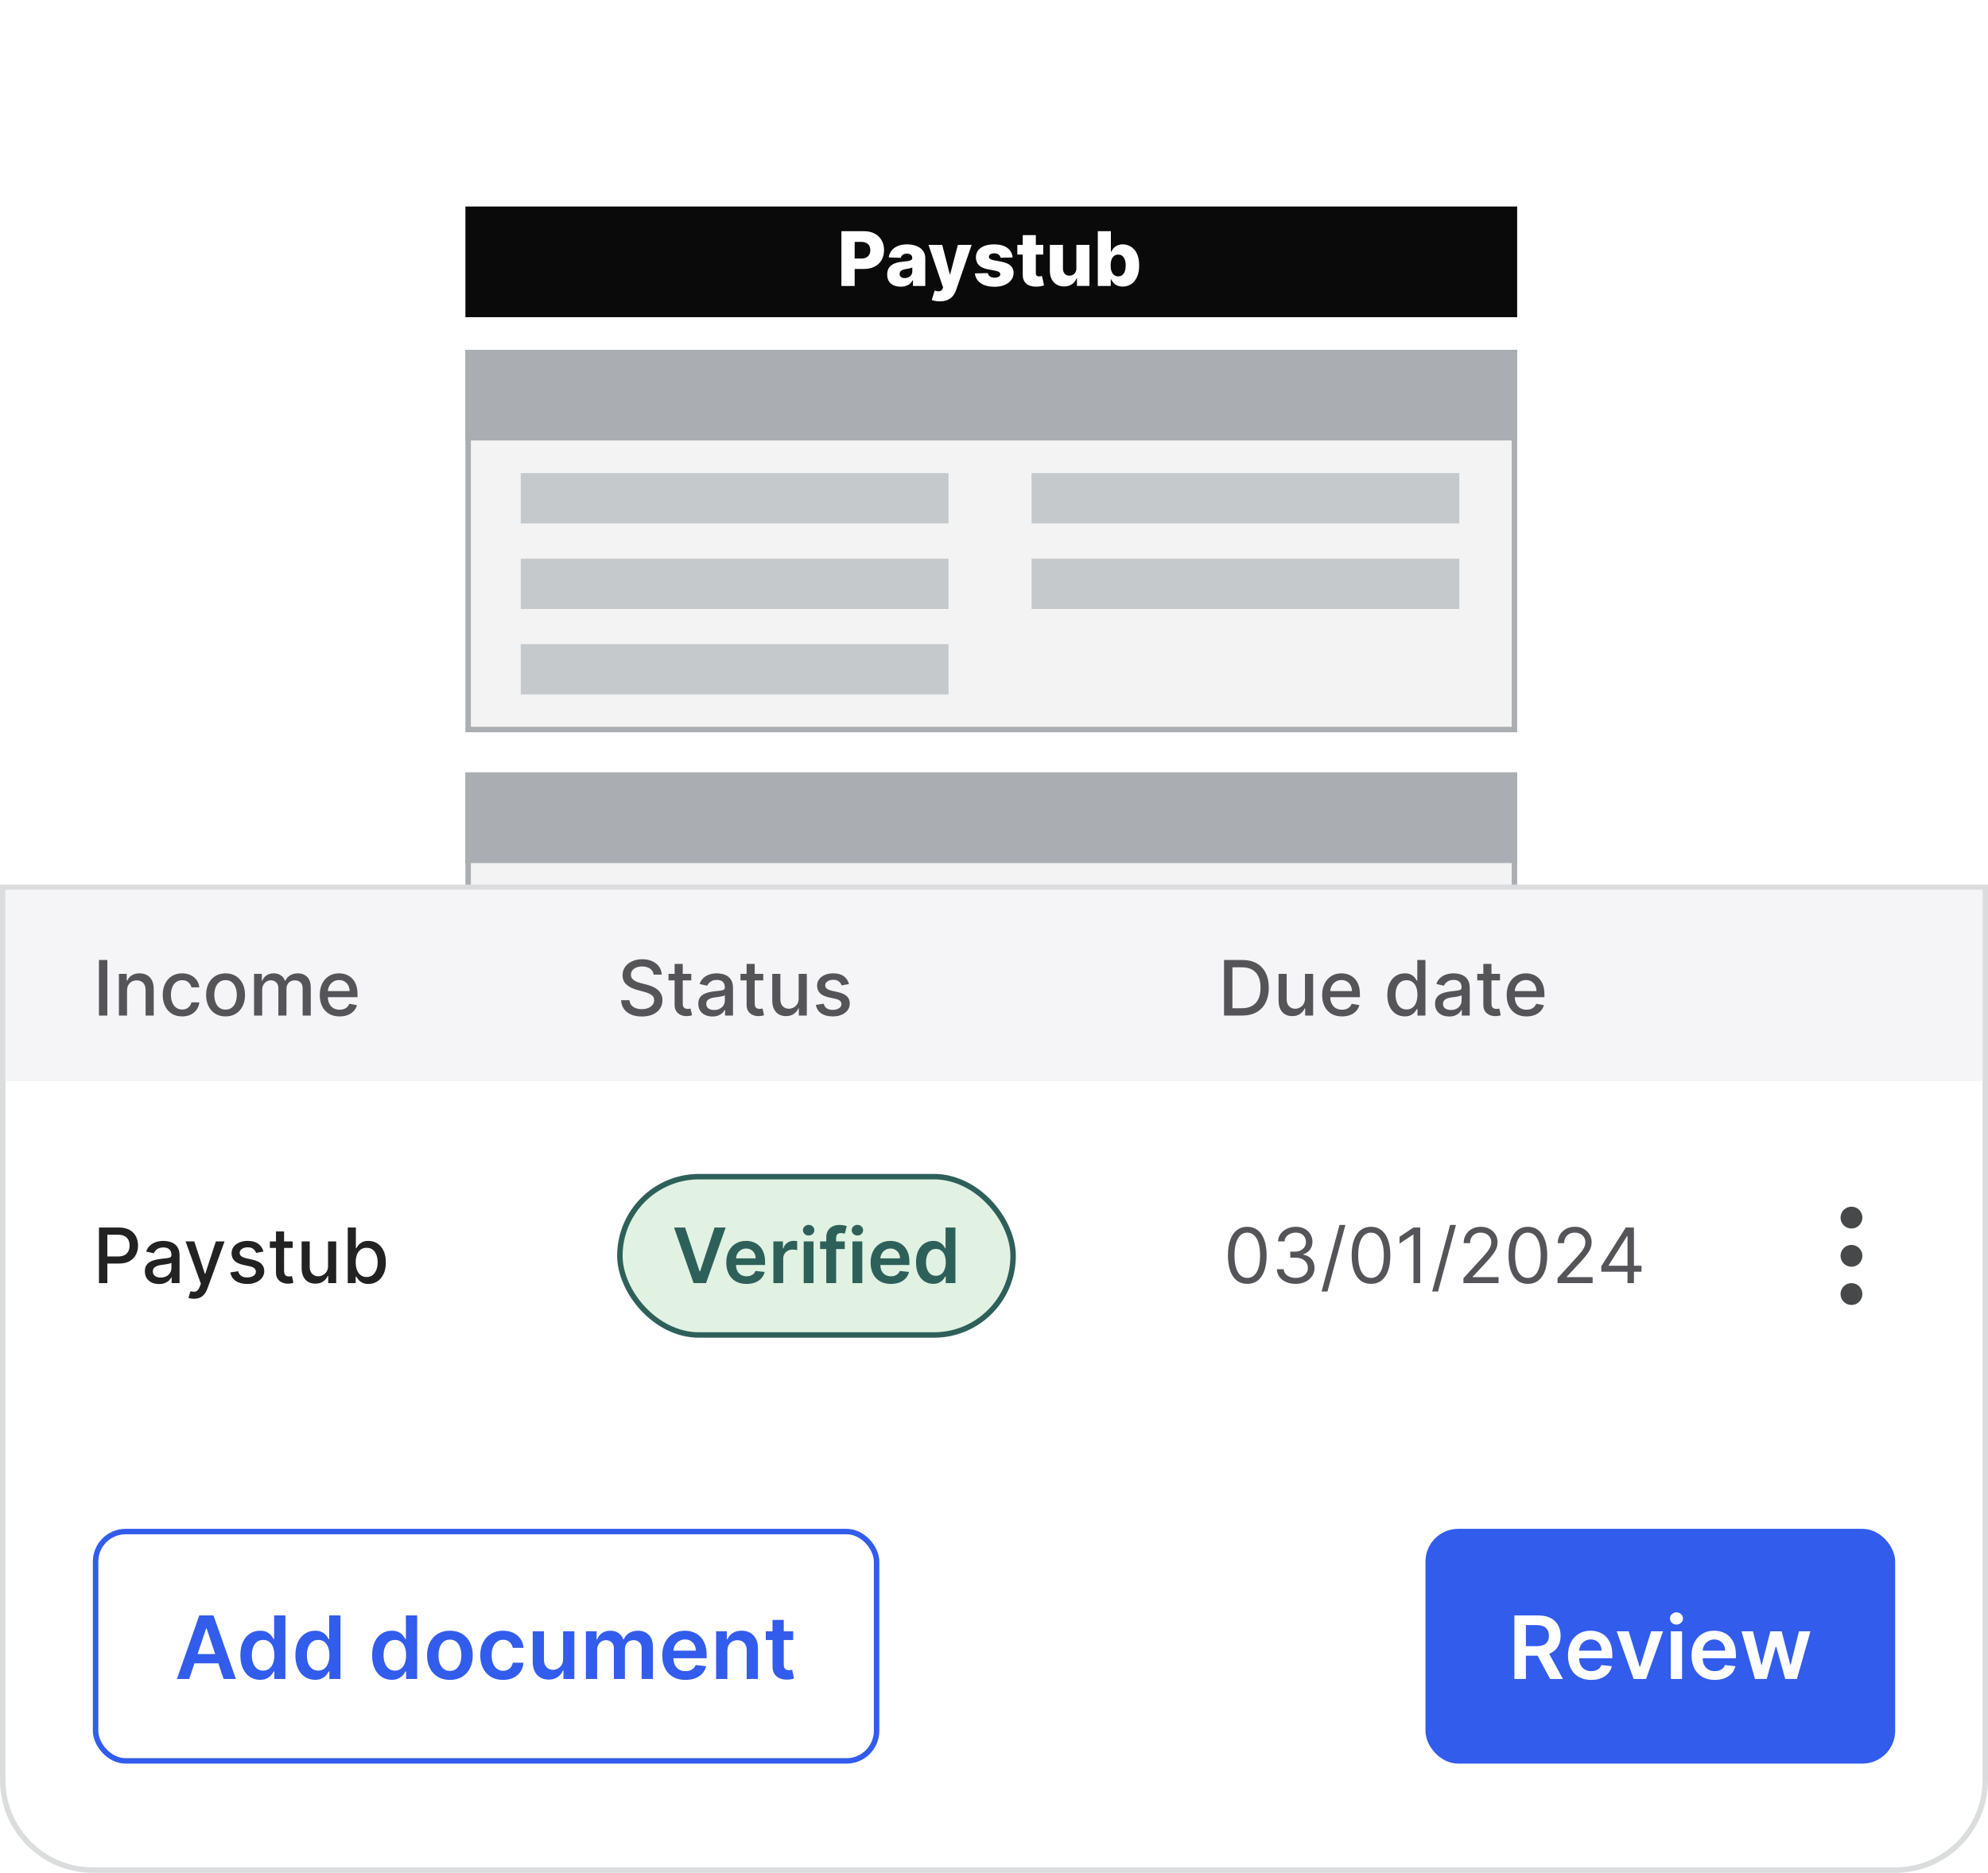 <svg width="364" height="343" viewBox="0 0 364 343" fill="none" xmlns="http://www.w3.org/2000/svg">
<g filter="url(#filter0_d_2001_362)">
<rect x="76" y="20" width="211" height="266.284" fill="white"/>
<rect x="85.217" y="33.82" width="192.572" height="20.271" fill="#0A0A0A"/>
<rect x="85.717" y="60.582" width="191.572" height="69.026" fill="#F3F3F3" stroke="#AAAEB2"/>
<rect x="85.717" y="60.582" width="191.572" height="15.585" fill="#AAAEB2" stroke="#AAAEB2"/>
<rect x="85.717" y="137.977" width="191.572" height="69.026" fill="#F3F3F3" stroke="#AAAEB2"/>
<rect x="85.717" y="137.977" width="191.572" height="15.585" fill="#AAAEB2" stroke="#AAAEB2"/>
<rect x="85.217" y="220.855" width="192.572" height="9.214" fill="#586570" fill-opacity="0.3"/>
<rect x="85.217" y="236.52" width="192.572" height="9.214" fill="#586570" fill-opacity="0.3"/>
<rect x="85.217" y="252.176" width="88.454" height="9.214" fill="#586570" fill-opacity="0.3"/>
<rect x="95.352" y="161.438" width="78.319" height="9.214" fill="#586570" fill-opacity="0.3"/>
<rect x="95.352" y="177.102" width="78.319" height="9.214" fill="#586570" fill-opacity="0.3"/>
<rect x="95.352" y="192.758" width="78.319" height="9.214" fill="#586570" fill-opacity="0.3"/>
<rect x="95.352" y="82.652" width="78.319" height="9.214" fill="#586570" fill-opacity="0.3"/>
<rect x="95.352" y="98.316" width="78.319" height="9.214" fill="#586570" fill-opacity="0.3"/>
<rect x="95.352" y="113.973" width="78.319" height="9.214" fill="#586570" fill-opacity="0.3"/>
<rect x="188.877" y="161.438" width="78.319" height="9.214" fill="#586570" fill-opacity="0.3"/>
<rect x="188.877" y="177.102" width="78.319" height="9.214" fill="#586570" fill-opacity="0.3"/>
<rect x="188.877" y="192.758" width="78.319" height="9.214" fill="#586570" fill-opacity="0.3"/>
<rect x="188.877" y="82.652" width="78.319" height="9.214" fill="#586570" fill-opacity="0.3"/>
<rect x="188.877" y="98.316" width="78.319" height="9.214" fill="#586570" fill-opacity="0.3"/>
<path d="M201.008 48.378V38.344H203.404V42.141H203.453C203.551 41.912 203.69 41.692 203.869 41.48C204.052 41.267 204.284 41.094 204.565 40.96C204.849 40.823 205.189 40.754 205.584 40.754C206.107 40.754 206.595 40.892 207.049 41.166C207.506 41.44 207.875 41.863 208.156 42.435C208.437 43.007 208.578 43.735 208.578 44.62C208.578 45.473 208.442 46.186 208.171 46.761C207.903 47.336 207.541 47.767 207.083 48.055C206.629 48.342 206.125 48.486 205.569 48.486C205.19 48.486 204.862 48.424 204.585 48.3C204.307 48.176 204.073 48.012 203.884 47.81C203.698 47.607 203.554 47.39 203.453 47.158H203.379V48.378H201.008ZM203.355 44.615C203.355 45.02 203.409 45.373 203.516 45.674C203.627 45.974 203.786 46.208 203.992 46.374C204.201 46.538 204.451 46.619 204.741 46.619C205.035 46.619 205.285 46.538 205.491 46.374C205.697 46.208 205.852 45.974 205.956 45.674C206.064 45.373 206.118 45.02 206.118 44.615C206.118 44.21 206.064 43.859 205.956 43.562C205.852 43.265 205.697 43.034 205.491 42.871C205.288 42.708 205.039 42.626 204.741 42.626C204.447 42.626 204.197 42.706 203.992 42.866C203.786 43.026 203.627 43.255 203.516 43.552C203.409 43.849 203.355 44.204 203.355 44.615Z" fill="white"/>
<path d="M197.084 45.121V40.844H199.475V48.37H197.192V46.968H197.113C196.947 47.429 196.663 47.795 196.261 48.066C195.862 48.334 195.381 48.468 194.816 48.468C194.303 48.468 193.852 48.35 193.463 48.115C193.075 47.88 192.772 47.551 192.557 47.13C192.341 46.705 192.232 46.209 192.229 45.641V40.844H194.624V45.17C194.628 45.578 194.735 45.9 194.948 46.135C195.16 46.37 195.449 46.488 195.815 46.488C196.053 46.488 196.267 46.436 196.457 46.331C196.65 46.224 196.801 46.068 196.913 45.866C197.027 45.66 197.084 45.412 197.084 45.121Z" fill="white"/>
<path d="M191.017 40.858V42.622H186.27V40.858H191.017ZM187.264 39.055H189.66V46.017C189.66 46.164 189.683 46.283 189.729 46.375C189.778 46.463 189.848 46.527 189.939 46.566C190.031 46.602 190.14 46.62 190.268 46.62C190.359 46.62 190.455 46.611 190.557 46.595C190.661 46.576 190.74 46.559 190.792 46.546L191.154 48.276C191.04 48.308 190.878 48.349 190.669 48.398C190.464 48.447 190.217 48.478 189.93 48.491C189.368 48.517 188.886 48.452 188.484 48.295C188.086 48.135 187.78 47.887 187.568 47.551C187.359 47.214 187.258 46.791 187.264 46.282V39.055Z" fill="white"/>
<path d="M185.404 43.15L183.204 43.209C183.181 43.052 183.119 42.913 183.017 42.792C182.916 42.668 182.784 42.572 182.621 42.503C182.461 42.431 182.274 42.395 182.062 42.395C181.784 42.395 181.548 42.451 181.352 42.562C181.159 42.673 181.064 42.823 181.067 43.013C181.064 43.16 181.123 43.287 181.244 43.395C181.368 43.503 181.588 43.589 181.905 43.654L183.356 43.929C184.107 44.073 184.665 44.311 185.031 44.644C185.4 44.977 185.586 45.418 185.59 45.967C185.586 46.483 185.433 46.932 185.129 47.315C184.829 47.697 184.417 47.994 183.894 48.206C183.372 48.415 182.774 48.52 182.101 48.52C181.027 48.52 180.179 48.299 179.558 47.858C178.941 47.414 178.588 46.82 178.5 46.075L180.867 46.016C180.919 46.291 181.054 46.499 181.273 46.643C181.492 46.787 181.771 46.859 182.111 46.859C182.418 46.859 182.668 46.802 182.861 46.687C183.053 46.573 183.151 46.421 183.155 46.232C183.151 46.062 183.076 45.926 182.929 45.825C182.782 45.721 182.552 45.639 182.238 45.58L180.925 45.33C180.171 45.193 179.609 44.94 179.24 44.571C178.871 44.198 178.688 43.725 178.691 43.15C178.688 42.647 178.822 42.217 179.093 41.861C179.364 41.502 179.749 41.227 180.249 41.038C180.749 40.849 181.339 40.754 182.018 40.754C183.037 40.754 183.841 40.968 184.429 41.396C185.016 41.82 185.341 42.405 185.404 43.15Z" fill="white"/>
<path d="M172.073 51.192C171.786 51.192 171.515 51.169 171.26 51.123C171.005 51.081 170.787 51.023 170.604 50.952L171.133 49.212C171.368 49.291 171.58 49.336 171.77 49.349C171.962 49.362 172.127 49.331 172.265 49.256C172.405 49.184 172.513 49.056 172.588 48.869L172.681 48.644L170.006 40.844H172.514L173.901 46.214H173.979L175.386 40.844H177.909L175.072 49.09C174.935 49.501 174.741 49.864 174.489 50.178C174.241 50.494 173.919 50.743 173.524 50.922C173.132 51.102 172.648 51.192 172.073 51.192Z" fill="white"/>
<path d="M164.92 48.505C164.439 48.505 164.013 48.425 163.641 48.265C163.272 48.102 162.979 47.857 162.764 47.53C162.551 47.2 162.445 46.787 162.445 46.291C162.445 45.872 162.519 45.52 162.666 45.232C162.813 44.945 163.015 44.711 163.273 44.532C163.531 44.352 163.829 44.216 164.165 44.125C164.502 44.03 164.861 43.966 165.243 43.934C165.671 43.895 166.015 43.854 166.277 43.811C166.538 43.766 166.728 43.702 166.845 43.62C166.966 43.535 167.026 43.416 167.026 43.263V43.238C167.026 42.986 166.94 42.792 166.767 42.655C166.594 42.518 166.36 42.449 166.066 42.449C165.749 42.449 165.495 42.518 165.302 42.655C165.109 42.792 164.987 42.982 164.934 43.223L162.725 43.145C162.79 42.688 162.958 42.279 163.229 41.92C163.504 41.557 163.879 41.273 164.356 41.068C164.836 40.858 165.413 40.754 166.086 40.754C166.566 40.754 167.008 40.811 167.414 40.925C167.819 41.036 168.171 41.2 168.472 41.415C168.772 41.628 169.004 41.889 169.168 42.199C169.334 42.51 169.417 42.864 169.417 43.263V48.378H167.164V47.329H167.105C166.971 47.584 166.799 47.8 166.59 47.976C166.385 48.152 166.141 48.285 165.86 48.373C165.583 48.461 165.269 48.505 164.92 48.505ZM165.659 46.937C165.918 46.937 166.149 46.885 166.355 46.78C166.564 46.676 166.731 46.532 166.855 46.349C166.979 46.163 167.041 45.947 167.041 45.703V44.987C166.973 45.023 166.889 45.056 166.791 45.085C166.697 45.115 166.592 45.142 166.478 45.169C166.363 45.195 166.246 45.218 166.125 45.237C166.004 45.257 165.888 45.275 165.777 45.291C165.552 45.327 165.359 45.382 165.199 45.458C165.042 45.533 164.921 45.631 164.836 45.752C164.755 45.869 164.714 46.01 164.714 46.173C164.714 46.421 164.802 46.611 164.978 46.741C165.158 46.872 165.385 46.937 165.659 46.937Z" fill="white"/>
<path d="M154.062 48.378V38.344H158.208C158.959 38.344 159.607 38.491 160.153 38.785C160.701 39.075 161.124 39.482 161.422 40.005C161.719 40.524 161.868 41.128 161.868 41.818C161.868 42.51 161.716 43.116 161.412 43.635C161.111 44.151 160.682 44.552 160.123 44.836C159.565 45.12 158.902 45.262 158.134 45.262H155.576V43.351H157.683C158.049 43.351 158.355 43.288 158.6 43.16C158.848 43.033 159.036 42.855 159.163 42.626C159.29 42.394 159.354 42.125 159.354 41.818C159.354 41.507 159.29 41.239 159.163 41.014C159.036 40.785 158.848 40.609 158.6 40.485C158.351 40.361 158.046 40.299 157.683 40.299H156.488V48.378H154.062Z" fill="white"/>
</g>
<path d="M1 162.5H0.5V163V326C0.5 335.113 7.887 342.5 17 342.5H347C356.113 342.5 363.5 335.113 363.5 326V163V162.5H363H1Z" fill="white" stroke="#DBDCDE"/>
<rect x="1" y="163" width="362" height="35" fill="#F5F5F7"/>
<rect x="113.5" y="215.5" width="72" height="29" rx="14.5" fill="#E1F2E2"/>
<rect x="113.5" y="215.5" width="72" height="29" rx="14.5" stroke="#2E605A"/>
<path d="M125.439 224.818L128.089 232.832H128.193L130.838 224.818H132.866L129.277 235H127L123.415 224.818H125.439ZM136.688 235.149C135.923 235.149 135.261 234.99 134.705 234.672C134.151 234.35 133.725 233.896 133.427 233.31C133.129 232.72 132.979 232.025 132.979 231.227C132.979 230.441 133.129 229.752 133.427 229.158C133.728 228.562 134.149 228.098 134.69 227.766C135.23 227.432 135.865 227.264 136.594 227.264C137.064 227.264 137.509 227.34 137.926 227.493C138.347 227.642 138.718 227.874 139.04 228.189C139.365 228.504 139.62 228.905 139.805 229.392C139.991 229.876 140.084 230.453 140.084 231.122V231.674H133.825V230.461H138.359C138.355 230.116 138.281 229.81 138.135 229.541C137.989 229.269 137.785 229.056 137.523 228.9C137.265 228.744 136.963 228.666 136.619 228.666C136.251 228.666 135.928 228.756 135.649 228.935C135.371 229.11 135.154 229.342 134.998 229.631C134.845 229.916 134.768 230.229 134.764 230.57V231.629C134.764 232.073 134.845 232.455 135.008 232.773C135.17 233.088 135.397 233.33 135.689 233.499C135.981 233.664 136.322 233.747 136.713 233.747C136.975 233.747 137.212 233.711 137.424 233.638C137.636 233.562 137.82 233.451 137.976 233.305C138.132 233.159 138.249 232.978 138.329 232.763L140.009 232.952C139.903 233.396 139.701 233.784 139.403 234.115C139.108 234.443 138.73 234.698 138.269 234.881C137.808 235.06 137.281 235.149 136.688 235.149ZM141.606 235V227.364H143.351V228.636H143.431C143.57 228.196 143.809 227.856 144.147 227.617C144.488 227.375 144.878 227.254 145.315 227.254C145.415 227.254 145.526 227.259 145.648 227.269C145.774 227.276 145.879 227.287 145.961 227.304V228.96C145.885 228.933 145.764 228.91 145.599 228.89C145.436 228.867 145.279 228.855 145.126 228.855C144.798 228.855 144.503 228.926 144.241 229.069C143.983 229.208 143.779 229.402 143.63 229.651C143.481 229.899 143.406 230.186 143.406 230.511V235H141.606ZM147.157 235V227.364H148.957V235H147.157ZM148.062 226.28C147.777 226.28 147.532 226.185 147.326 225.996C147.121 225.804 147.018 225.574 147.018 225.305C147.018 225.034 147.121 224.803 147.326 224.614C147.532 224.422 147.777 224.326 148.062 224.326C148.35 224.326 148.596 224.422 148.798 224.614C149.003 224.803 149.106 225.034 149.106 225.305C149.106 225.574 149.003 225.804 148.798 225.996C148.596 226.185 148.35 226.28 148.062 226.28ZM154.675 227.364V228.756H150.161V227.364H154.675ZM151.29 235V226.643C151.29 226.129 151.396 225.701 151.608 225.36C151.823 225.019 152.112 224.763 152.473 224.594C152.834 224.425 153.235 224.341 153.676 224.341C153.988 224.341 154.264 224.366 154.506 224.415C154.748 224.465 154.927 224.51 155.043 224.55L154.685 225.942C154.609 225.919 154.513 225.895 154.397 225.872C154.281 225.846 154.152 225.832 154.009 225.832C153.674 225.832 153.438 225.914 153.298 226.076C153.162 226.235 153.094 226.464 153.094 226.762V235H151.29ZM156.085 235V227.364H157.885V235H156.085ZM156.99 226.28C156.705 226.28 156.459 226.185 156.254 225.996C156.048 225.804 155.946 225.574 155.946 225.305C155.946 225.034 156.048 224.803 156.254 224.614C156.459 224.422 156.705 224.326 156.99 224.326C157.278 224.326 157.523 224.422 157.725 224.614C157.931 224.803 158.034 225.034 158.034 225.305C158.034 225.574 157.931 225.804 157.725 225.996C157.523 226.185 157.278 226.28 156.99 226.28ZM163.116 235.149C162.35 235.149 161.689 234.99 161.132 234.672C160.579 234.35 160.153 233.896 159.855 233.31C159.556 232.72 159.407 232.025 159.407 231.227C159.407 230.441 159.556 229.752 159.855 229.158C160.156 228.562 160.577 228.098 161.117 227.766C161.658 227.432 162.292 227.264 163.021 227.264C163.492 227.264 163.936 227.34 164.354 227.493C164.775 227.642 165.146 227.874 165.468 228.189C165.792 228.504 166.048 228.905 166.233 229.392C166.419 229.876 166.512 230.453 166.512 231.122V231.674H160.252V230.461H164.786C164.783 230.116 164.709 229.81 164.563 229.541C164.417 229.269 164.213 229.056 163.951 228.9C163.693 228.744 163.391 228.666 163.046 228.666C162.678 228.666 162.355 228.756 162.077 228.935C161.798 229.11 161.581 229.342 161.426 229.631C161.273 229.916 161.195 230.229 161.192 230.57V231.629C161.192 232.073 161.273 232.455 161.436 232.773C161.598 233.088 161.825 233.33 162.117 233.499C162.408 233.664 162.75 233.747 163.141 233.747C163.403 233.747 163.64 233.711 163.852 233.638C164.064 233.562 164.248 233.451 164.404 233.305C164.559 233.159 164.677 232.978 164.757 232.763L166.437 232.952C166.331 233.396 166.129 233.784 165.83 234.115C165.535 234.443 165.158 234.698 164.697 234.881C164.236 235.06 163.709 235.149 163.116 235.149ZM170.868 235.134C170.268 235.134 169.731 234.98 169.257 234.672C168.783 234.364 168.409 233.916 168.134 233.33C167.858 232.743 167.721 232.03 167.721 231.192C167.721 230.343 167.86 229.627 168.138 229.044C168.42 228.457 168.8 228.015 169.277 227.717C169.754 227.415 170.286 227.264 170.873 227.264C171.32 227.264 171.688 227.34 171.977 227.493C172.265 227.642 172.494 227.823 172.663 228.035C172.832 228.244 172.963 228.441 173.055 228.626H173.13V224.818H174.935V235H173.165V233.797H173.055C172.963 233.982 172.828 234.18 172.653 234.388C172.477 234.594 172.245 234.77 171.957 234.915C171.668 235.061 171.305 235.134 170.868 235.134ZM171.37 233.658C171.751 233.658 172.076 233.555 172.344 233.349C172.613 233.141 172.817 232.851 172.956 232.479C173.095 232.108 173.165 231.676 173.165 231.182C173.165 230.688 173.095 230.259 172.956 229.894C172.82 229.53 172.618 229.246 172.349 229.044C172.084 228.842 171.758 228.741 171.37 228.741C170.969 228.741 170.634 228.845 170.366 229.054C170.097 229.263 169.895 229.551 169.759 229.919C169.623 230.287 169.555 230.708 169.555 231.182C169.555 231.659 169.623 232.085 169.759 232.46C169.898 232.831 170.102 233.124 170.371 233.339C170.643 233.552 170.976 233.658 171.37 233.658Z" fill="#2E605A"/>
<path d="M228.375 235.139C227.626 235.139 226.988 234.935 226.461 234.528C225.934 234.117 225.531 233.522 225.253 232.743C224.974 231.961 224.835 231.016 224.835 229.909C224.835 228.809 224.974 227.869 225.253 227.09C225.535 226.308 225.939 225.711 226.466 225.3C226.996 224.886 227.633 224.679 228.375 224.679C229.117 224.679 229.752 224.886 230.279 225.3C230.809 225.711 231.214 226.308 231.492 227.09C231.774 227.869 231.915 228.809 231.915 229.909C231.915 231.016 231.776 231.961 231.497 232.743C231.219 233.522 230.816 234.117 230.289 234.528C229.762 234.935 229.124 235.139 228.375 235.139ZM228.375 234.045C229.117 234.045 229.694 233.687 230.105 232.972C230.516 232.256 230.722 231.235 230.722 229.909C230.722 229.027 230.627 228.277 230.438 227.657C230.253 227.037 229.984 226.565 229.633 226.24C229.285 225.915 228.866 225.753 228.375 225.753C227.639 225.753 227.064 226.116 226.65 226.842C226.236 227.564 226.028 228.587 226.028 229.909C226.028 230.791 226.121 231.54 226.307 232.156C226.492 232.773 226.759 233.242 227.107 233.563C227.459 233.885 227.881 234.045 228.375 234.045ZM237.244 235.139C236.588 235.139 236.003 235.027 235.489 234.801C234.979 234.576 234.573 234.263 234.271 233.862C233.973 233.457 233.811 232.988 233.784 232.455H235.037C235.063 232.783 235.176 233.066 235.375 233.305C235.574 233.54 235.834 233.722 236.156 233.852C236.477 233.981 236.833 234.045 237.224 234.045C237.662 234.045 238.05 233.969 238.388 233.817C238.726 233.664 238.991 233.452 239.183 233.18C239.375 232.909 239.472 232.594 239.472 232.236C239.472 231.861 239.379 231.531 239.193 231.246C239.008 230.958 238.736 230.733 238.378 230.57C238.02 230.408 237.582 230.327 237.065 230.327H236.25V229.233H237.065C237.47 229.233 237.824 229.16 238.129 229.014C238.438 228.868 238.678 228.663 238.85 228.398C239.026 228.133 239.114 227.821 239.114 227.463C239.114 227.118 239.037 226.818 238.885 226.563C238.732 226.308 238.517 226.109 238.239 225.967C237.964 225.824 237.639 225.753 237.264 225.753C236.913 225.753 236.581 225.817 236.27 225.947C235.962 226.073 235.71 226.257 235.514 226.499C235.319 226.737 235.213 227.026 235.196 227.364H234.003C234.023 226.83 234.183 226.363 234.485 225.962C234.787 225.557 235.181 225.242 235.668 225.017C236.159 224.792 236.697 224.679 237.284 224.679C237.914 224.679 238.454 224.807 238.905 225.062C239.356 225.314 239.702 225.647 239.944 226.061C240.186 226.475 240.307 226.923 240.307 227.403C240.307 227.977 240.156 228.466 239.854 228.87C239.556 229.274 239.15 229.554 238.636 229.71V229.79C239.279 229.896 239.781 230.169 240.143 230.61C240.504 231.048 240.685 231.589 240.685 232.236C240.685 232.789 240.534 233.286 240.232 233.727C239.934 234.165 239.526 234.509 239.009 234.761C238.492 235.013 237.904 235.139 237.244 235.139ZM246.337 224.341L243.056 236.531H241.982L245.263 224.341H246.337ZM251.029 235.139C250.28 235.139 249.642 234.935 249.115 234.528C248.588 234.117 248.186 233.522 247.907 232.743C247.629 231.961 247.49 231.016 247.49 229.909C247.49 228.809 247.629 227.869 247.907 227.09C248.189 226.308 248.593 225.711 249.12 225.3C249.651 224.886 250.287 224.679 251.029 224.679C251.772 224.679 252.406 224.886 252.933 225.3C253.464 225.711 253.868 226.308 254.146 227.09C254.428 227.869 254.569 228.809 254.569 229.909C254.569 231.016 254.43 231.961 254.151 232.743C253.873 233.522 253.47 234.117 252.943 234.528C252.416 234.935 251.778 235.139 251.029 235.139ZM251.029 234.045C251.772 234.045 252.348 233.687 252.759 232.972C253.17 232.256 253.376 231.235 253.376 229.909C253.376 229.027 253.281 228.277 253.093 227.657C252.907 227.037 252.638 226.565 252.287 226.24C251.939 225.915 251.52 225.753 251.029 225.753C250.294 225.753 249.718 226.116 249.304 226.842C248.89 227.564 248.683 228.587 248.683 229.909C248.683 230.791 248.776 231.54 248.961 232.156C249.147 232.773 249.414 233.242 249.762 233.563C250.113 233.885 250.535 234.045 251.029 234.045ZM260.038 224.818V235H258.805V226.111H258.745L256.259 227.761V226.509L258.805 224.818H260.038ZM266.585 224.341L263.304 236.531H262.23L265.512 224.341H266.585ZM267.956 235V234.105L271.317 230.426C271.712 229.995 272.036 229.621 272.292 229.303C272.547 228.981 272.736 228.679 272.858 228.398C272.984 228.113 273.047 227.814 273.047 227.503C273.047 227.145 272.961 226.835 272.789 226.573C272.62 226.311 272.388 226.109 272.093 225.967C271.798 225.824 271.466 225.753 271.098 225.753C270.707 225.753 270.366 225.834 270.074 225.996C269.786 226.156 269.562 226.379 269.403 226.668C269.247 226.956 269.169 227.294 269.169 227.682H267.996C267.996 227.085 268.134 226.562 268.409 226.111C268.684 225.66 269.058 225.309 269.532 225.057C270.01 224.805 270.545 224.679 271.138 224.679C271.735 224.679 272.263 224.805 272.724 225.057C273.185 225.309 273.546 225.648 273.808 226.076C274.07 226.504 274.201 226.979 274.201 227.503C274.201 227.877 274.133 228.244 273.997 228.602C273.864 228.956 273.632 229.352 273.301 229.79C272.973 230.224 272.517 230.754 271.934 231.381L269.647 233.827V233.906H274.38V235H267.956ZM279.754 235.139C279.005 235.139 278.367 234.935 277.84 234.528C277.313 234.117 276.91 233.522 276.632 232.743C276.353 231.961 276.214 231.016 276.214 229.909C276.214 228.809 276.353 227.869 276.632 227.09C276.913 226.308 277.318 225.711 277.845 225.3C278.375 224.886 279.011 224.679 279.754 224.679C280.496 224.679 281.131 224.886 281.658 225.3C282.188 225.711 282.593 226.308 282.871 227.09C283.153 227.869 283.294 228.809 283.294 229.909C283.294 231.016 283.154 231.961 282.876 232.743C282.598 233.522 282.195 234.117 281.668 234.528C281.141 234.935 280.503 235.139 279.754 235.139ZM279.754 234.045C280.496 234.045 281.073 233.687 281.484 232.972C281.895 232.256 282.1 231.235 282.1 229.909C282.1 229.027 282.006 228.277 281.817 227.657C281.632 227.037 281.363 226.565 281.012 226.24C280.664 225.915 280.244 225.753 279.754 225.753C279.018 225.753 278.443 226.116 278.029 226.842C277.614 227.564 277.407 228.587 277.407 229.909C277.407 230.791 277.5 231.54 277.686 232.156C277.871 232.773 278.138 233.242 278.486 233.563C278.837 233.885 279.26 234.045 279.754 234.045ZM285.183 235V234.105L288.544 230.426C288.938 229.995 289.263 229.621 289.518 229.303C289.773 228.981 289.962 228.679 290.085 228.398C290.211 228.113 290.274 227.814 290.274 227.503C290.274 227.145 290.188 226.835 290.015 226.573C289.846 226.311 289.614 226.109 289.319 225.967C289.024 225.824 288.693 225.753 288.325 225.753C287.934 225.753 287.592 225.834 287.301 225.996C287.012 226.156 286.789 226.379 286.63 226.668C286.474 226.956 286.396 227.294 286.396 227.682H285.223C285.223 227.085 285.36 226.562 285.635 226.111C285.91 225.66 286.285 225.309 286.759 225.057C287.236 224.805 287.771 224.679 288.365 224.679C288.961 224.679 289.49 224.805 289.951 225.057C290.411 225.309 290.773 225.648 291.034 226.076C291.296 226.504 291.427 226.979 291.427 227.503C291.427 227.877 291.359 228.244 291.223 228.602C291.091 228.956 290.859 229.352 290.527 229.79C290.199 230.224 289.743 230.754 289.16 231.381L286.873 233.827V233.906H291.606V235H285.183ZM293.202 232.912V231.898L297.676 224.818H298.412V226.389H297.915L294.534 231.739V231.818H300.56V232.912H293.202ZM297.995 235V232.604V232.131V224.818H299.168V235H297.995Z" fill="#545459"/>
<path d="M18.119 235V224.818H21.748C22.54 224.818 23.196 224.962 23.717 225.251C24.237 225.539 24.626 225.933 24.885 226.434C25.143 226.931 25.273 227.491 25.273 228.114C25.273 228.741 25.142 229.304 24.88 229.805C24.621 230.302 24.23 230.696 23.707 230.988C23.186 231.276 22.532 231.42 21.743 231.42H19.247V230.118H21.604C22.104 230.118 22.51 230.032 22.822 229.859C23.133 229.684 23.362 229.445 23.508 229.143C23.654 228.842 23.727 228.499 23.727 228.114C23.727 227.73 23.654 227.388 23.508 227.09C23.362 226.792 23.132 226.558 22.817 226.389C22.505 226.22 22.094 226.136 21.584 226.136H19.655V235H18.119ZM29.108 235.169C28.624 235.169 28.187 235.08 27.796 234.901C27.405 234.718 27.095 234.455 26.866 234.11C26.641 233.765 26.528 233.343 26.528 232.842C26.528 232.411 26.611 232.057 26.777 231.778C26.942 231.5 27.166 231.28 27.448 231.117C27.73 230.955 28.044 230.832 28.392 230.749C28.74 230.666 29.095 230.603 29.456 230.56C29.914 230.507 30.285 230.464 30.57 230.431C30.855 230.395 31.062 230.337 31.191 230.257C31.321 230.178 31.385 230.048 31.385 229.869V229.835C31.385 229.4 31.263 229.064 31.017 228.825C30.776 228.587 30.414 228.467 29.934 228.467C29.433 228.467 29.039 228.578 28.75 228.8C28.465 229.019 28.268 229.263 28.159 229.531L26.762 229.213C26.927 228.749 27.169 228.375 27.488 228.089C27.809 227.801 28.179 227.592 28.596 227.463C29.014 227.33 29.453 227.264 29.914 227.264C30.219 227.264 30.542 227.301 30.883 227.374C31.228 227.443 31.549 227.572 31.848 227.761C32.149 227.95 32.396 228.22 32.588 228.572C32.781 228.92 32.877 229.372 32.877 229.929V235H31.425V233.956H31.365C31.269 234.148 31.125 234.337 30.933 234.523C30.741 234.708 30.494 234.862 30.192 234.985C29.89 235.108 29.529 235.169 29.108 235.169ZM29.431 233.976C29.842 233.976 30.194 233.895 30.485 233.732C30.78 233.57 31.004 233.358 31.157 233.096C31.312 232.831 31.39 232.547 31.39 232.246V231.261C31.337 231.314 31.235 231.364 31.082 231.411C30.933 231.454 30.762 231.492 30.57 231.525C30.378 231.555 30.191 231.583 30.008 231.609C29.826 231.633 29.673 231.652 29.551 231.669C29.262 231.705 28.999 231.767 28.76 231.853C28.525 231.939 28.336 232.063 28.194 232.226C28.054 232.385 27.985 232.597 27.985 232.862C27.985 233.23 28.121 233.509 28.392 233.697C28.664 233.883 29.011 233.976 29.431 233.976ZM35.523 237.864C35.301 237.864 35.099 237.845 34.916 237.809C34.734 237.776 34.598 237.739 34.509 237.7L34.867 236.482C35.138 236.554 35.38 236.586 35.593 236.576C35.805 236.566 35.992 236.487 36.154 236.337C36.32 236.188 36.466 235.945 36.592 235.607L36.776 235.099L33.982 227.364H35.573L37.507 233.29H37.586L39.52 227.364H41.116L37.969 236.019C37.823 236.417 37.638 236.753 37.412 237.028C37.187 237.307 36.918 237.516 36.607 237.655C36.295 237.794 35.934 237.864 35.523 237.864ZM48.235 229.228L46.888 229.467C46.832 229.294 46.742 229.13 46.62 228.974C46.5 228.819 46.338 228.691 46.132 228.592C45.927 228.492 45.67 228.442 45.362 228.442C44.941 228.442 44.589 228.537 44.308 228.726C44.026 228.911 43.885 229.152 43.885 229.447C43.885 229.702 43.98 229.907 44.169 230.063C44.357 230.219 44.662 230.347 45.083 230.446L46.296 230.724C46.999 230.887 47.523 231.137 47.867 231.475C48.212 231.813 48.384 232.252 48.384 232.793C48.384 233.25 48.252 233.658 47.987 234.016C47.725 234.37 47.359 234.649 46.888 234.851C46.421 235.053 45.879 235.154 45.262 235.154C44.407 235.154 43.709 234.972 43.169 234.607C42.629 234.239 42.297 233.717 42.175 233.041L43.612 232.822C43.701 233.197 43.885 233.48 44.163 233.673C44.442 233.862 44.805 233.956 45.252 233.956C45.739 233.956 46.129 233.855 46.421 233.653C46.712 233.447 46.858 233.197 46.858 232.902C46.858 232.663 46.769 232.463 46.59 232.3C46.414 232.138 46.144 232.015 45.779 231.933L44.487 231.649C43.774 231.487 43.247 231.228 42.906 230.874C42.568 230.519 42.399 230.07 42.399 229.526C42.399 229.076 42.525 228.681 42.776 228.343C43.028 228.005 43.376 227.741 43.821 227.553C44.265 227.36 44.773 227.264 45.347 227.264C46.172 227.264 46.822 227.443 47.296 227.801C47.77 228.156 48.083 228.631 48.235 229.228ZM53.584 227.364V228.557H49.412V227.364H53.584ZM50.531 225.534H52.017V232.758C52.017 233.046 52.06 233.263 52.147 233.409C52.233 233.552 52.344 233.649 52.48 233.702C52.619 233.752 52.77 233.777 52.932 233.777C53.051 233.777 53.156 233.769 53.245 233.752C53.335 233.736 53.404 233.722 53.454 233.712L53.723 234.94C53.636 234.973 53.514 235.007 53.355 235.04C53.196 235.076 52.997 235.096 52.758 235.099C52.367 235.106 52.002 235.036 51.664 234.891C51.326 234.745 51.053 234.519 50.844 234.214C50.635 233.91 50.531 233.527 50.531 233.066V225.534ZM60.065 231.833V227.364H61.557V235H60.095V233.678H60.015C59.84 234.085 59.558 234.425 59.17 234.697C58.786 234.965 58.307 235.099 57.733 235.099C57.243 235.099 56.809 234.992 56.431 234.776C56.056 234.558 55.761 234.234 55.546 233.807C55.334 233.379 55.228 232.851 55.228 232.221V227.364H56.714V232.042C56.714 232.562 56.858 232.977 57.147 233.285C57.435 233.593 57.81 233.747 58.27 233.747C58.549 233.747 58.826 233.678 59.101 233.538C59.379 233.399 59.609 233.189 59.792 232.907C59.977 232.625 60.069 232.267 60.065 231.833ZM63.673 235V224.818H65.16V228.602H65.249C65.335 228.442 65.46 228.259 65.622 228.05C65.785 227.841 66.01 227.659 66.298 227.503C66.587 227.344 66.968 227.264 67.442 227.264C68.058 227.264 68.608 227.42 69.092 227.732C69.576 228.043 69.956 228.492 70.231 229.079C70.509 229.665 70.648 230.371 70.648 231.197C70.648 232.022 70.511 232.73 70.236 233.32C69.961 233.906 69.583 234.359 69.102 234.677C68.622 234.992 68.073 235.149 67.457 235.149C66.993 235.149 66.613 235.071 66.318 234.915C66.026 234.76 65.798 234.577 65.632 234.369C65.466 234.16 65.339 233.974 65.249 233.812H65.125V235H63.673ZM65.13 231.182C65.13 231.719 65.208 232.189 65.364 232.594C65.519 232.998 65.745 233.315 66.04 233.543C66.335 233.769 66.696 233.881 67.124 233.881C67.568 233.881 67.939 233.764 68.237 233.528C68.535 233.29 68.761 232.967 68.913 232.559C69.069 232.151 69.147 231.692 69.147 231.182C69.147 230.678 69.071 230.226 68.918 229.825C68.769 229.424 68.544 229.107 68.242 228.875C67.944 228.643 67.571 228.527 67.124 228.527C66.693 228.527 66.328 228.638 66.03 228.86C65.735 229.082 65.511 229.392 65.359 229.79C65.206 230.187 65.13 230.652 65.13 231.182Z" fill="#222222"/>
<rect x="261.5" y="280.5" width="85" height="42" rx="5.5" fill="#325CEB"/>
<rect x="261.5" y="280.5" width="85" height="42" rx="5.5" stroke="#325CEB"/>
<path d="M277.281 307.5V295.864H281.644C282.538 295.864 283.288 296.019 283.894 296.33C284.504 296.64 284.964 297.076 285.275 297.636C285.589 298.193 285.746 298.843 285.746 299.585C285.746 300.331 285.587 300.979 285.269 301.528C284.955 302.074 284.491 302.496 283.877 302.795C283.263 303.091 282.51 303.239 281.616 303.239H278.508V301.489H281.332C281.854 301.489 282.282 301.417 282.616 301.273C282.949 301.125 283.195 300.911 283.354 300.631C283.517 300.347 283.599 299.998 283.599 299.585C283.599 299.172 283.517 298.82 283.354 298.528C283.192 298.233 282.943 298.009 282.61 297.858C282.277 297.703 281.847 297.625 281.32 297.625H279.388V307.5H277.281ZM283.292 302.227L286.173 307.5H283.82L280.991 302.227H283.292ZM291.335 307.67C290.46 307.67 289.704 307.489 289.067 307.125C288.435 306.758 287.948 306.239 287.607 305.568C287.266 304.894 287.096 304.1 287.096 303.188C287.096 302.29 287.266 301.502 287.607 300.824C287.952 300.142 288.433 299.612 289.05 299.233C289.668 298.85 290.393 298.659 291.227 298.659C291.764 298.659 292.272 298.746 292.749 298.92C293.23 299.091 293.655 299.356 294.022 299.716C294.393 300.076 294.685 300.534 294.897 301.091C295.109 301.644 295.215 302.303 295.215 303.068V303.699H288.062V302.312H293.244C293.24 301.919 293.155 301.568 292.988 301.261C292.821 300.951 292.588 300.706 292.289 300.528C291.994 300.35 291.649 300.261 291.255 300.261C290.835 300.261 290.465 300.364 290.147 300.568C289.829 300.769 289.581 301.034 289.403 301.364C289.228 301.689 289.139 302.047 289.136 302.438V303.648C289.136 304.155 289.228 304.591 289.414 304.955C289.6 305.314 289.859 305.591 290.192 305.784C290.526 305.973 290.916 306.068 291.363 306.068C291.662 306.068 291.933 306.027 292.175 305.943C292.418 305.856 292.628 305.729 292.806 305.562C292.984 305.396 293.119 305.189 293.21 304.943L295.13 305.159C295.009 305.667 294.778 306.11 294.437 306.489C294.1 306.864 293.668 307.155 293.141 307.364C292.615 307.568 292.013 307.67 291.335 307.67ZM304.501 298.773L301.393 307.5H299.12L296.012 298.773H298.205L300.211 305.256H300.302L302.313 298.773H304.501ZM305.924 307.5V298.773H307.981V307.5H305.924ZM306.958 297.534C306.632 297.534 306.352 297.426 306.117 297.21C305.882 296.991 305.765 296.727 305.765 296.42C305.765 296.11 305.882 295.847 306.117 295.631C306.352 295.411 306.632 295.301 306.958 295.301C307.288 295.301 307.568 295.411 307.799 295.631C308.034 295.847 308.151 296.11 308.151 296.42C308.151 296.727 308.034 296.991 307.799 297.21C307.568 297.426 307.288 297.534 306.958 297.534ZM313.96 307.67C313.085 307.67 312.329 307.489 311.692 307.125C311.06 306.758 310.573 306.239 310.232 305.568C309.891 304.894 309.721 304.1 309.721 303.188C309.721 302.29 309.891 301.502 310.232 300.824C310.577 300.142 311.058 299.612 311.675 299.233C312.293 298.85 313.018 298.659 313.852 298.659C314.389 298.659 314.897 298.746 315.374 298.92C315.855 299.091 316.28 299.356 316.647 299.716C317.018 300.076 317.31 300.534 317.522 301.091C317.734 301.644 317.84 302.303 317.84 303.068V303.699H310.687V302.312H315.869C315.865 301.919 315.78 301.568 315.613 301.261C315.446 300.951 315.213 300.706 314.914 300.528C314.619 300.35 314.274 300.261 313.88 300.261C313.46 300.261 313.09 300.364 312.772 300.568C312.454 300.769 312.206 301.034 312.028 301.364C311.853 301.689 311.764 302.047 311.761 302.438V303.648C311.761 304.155 311.853 304.591 312.039 304.955C312.225 305.314 312.484 305.591 312.817 305.784C313.151 305.973 313.541 306.068 313.988 306.068C314.287 306.068 314.558 306.027 314.8 305.943C315.043 305.856 315.253 305.729 315.431 305.562C315.609 305.396 315.744 305.189 315.835 304.943L317.755 305.159C317.634 305.667 317.403 306.11 317.062 306.489C316.725 306.864 316.293 307.155 315.766 307.364C315.24 307.568 314.638 307.67 313.96 307.67ZM321.335 307.5L318.869 298.773H320.965L322.499 304.909H322.579L324.147 298.773H326.221L327.789 304.875H327.874L329.386 298.773H331.488L329.016 307.5H326.874L325.238 301.602H325.119L323.482 307.5H321.335Z" fill="white"/>
<rect x="17.5" y="280.5" width="143" height="42" rx="5.5" fill="white"/>
<rect x="17.5" y="280.5" width="143" height="42" rx="5.5" stroke="#325CEB"/>
<path d="M34.642 307.5H32.392L36.489 295.864H39.091L43.193 307.5H40.943L37.835 298.25H37.744L34.642 307.5ZM34.716 302.938H40.852V304.631H34.716V302.938ZM47.608 307.653C46.922 307.653 46.309 307.477 45.767 307.125C45.225 306.773 44.797 306.261 44.483 305.591C44.169 304.92 44.011 304.106 44.011 303.148C44.011 302.178 44.17 301.36 44.489 300.693C44.811 300.023 45.244 299.517 45.79 299.176C46.335 298.831 46.943 298.659 47.614 298.659C48.125 298.659 48.545 298.746 48.875 298.92C49.205 299.091 49.466 299.297 49.659 299.54C49.852 299.778 50.002 300.004 50.108 300.216H50.193V295.864H52.256V307.5H50.233V306.125H50.108C50.002 306.337 49.849 306.562 49.648 306.801C49.447 307.036 49.182 307.237 48.852 307.403C48.523 307.57 48.108 307.653 47.608 307.653ZM48.182 305.966C48.617 305.966 48.989 305.848 49.295 305.614C49.602 305.375 49.835 305.044 49.994 304.619C50.153 304.195 50.233 303.701 50.233 303.136C50.233 302.572 50.153 302.081 49.994 301.665C49.839 301.248 49.608 300.924 49.301 300.693C48.998 300.462 48.625 300.347 48.182 300.347C47.724 300.347 47.341 300.466 47.034 300.705C46.727 300.943 46.496 301.273 46.341 301.693C46.186 302.114 46.108 302.595 46.108 303.136C46.108 303.682 46.186 304.169 46.341 304.597C46.5 305.021 46.733 305.356 47.04 305.602C47.35 305.845 47.731 305.966 48.182 305.966ZM57.686 307.653C57.001 307.653 56.387 307.477 55.845 307.125C55.303 306.773 54.876 306.261 54.561 305.591C54.247 304.92 54.09 304.106 54.09 303.148C54.09 302.178 54.249 301.36 54.567 300.693C54.889 300.023 55.322 299.517 55.868 299.176C56.413 298.831 57.021 298.659 57.692 298.659C58.203 298.659 58.624 298.746 58.953 298.92C59.283 299.091 59.544 299.297 59.737 299.54C59.93 299.778 60.08 300.004 60.186 300.216H60.271V295.864H62.334V307.5H60.311V306.125H60.186C60.08 306.337 59.927 306.562 59.726 306.801C59.525 307.036 59.26 307.237 58.93 307.403C58.601 307.57 58.186 307.653 57.686 307.653ZM58.26 305.966C58.696 305.966 59.067 305.848 59.374 305.614C59.68 305.375 59.913 305.044 60.072 304.619C60.231 304.195 60.311 303.701 60.311 303.136C60.311 302.572 60.231 302.081 60.072 301.665C59.917 301.248 59.686 300.924 59.379 300.693C59.076 300.462 58.703 300.347 58.26 300.347C57.802 300.347 57.419 300.466 57.112 300.705C56.805 300.943 56.574 301.273 56.419 301.693C56.264 302.114 56.186 302.595 56.186 303.136C56.186 303.682 56.264 304.169 56.419 304.597C56.578 305.021 56.811 305.356 57.118 305.602C57.428 305.845 57.809 305.966 58.26 305.966ZM71.733 307.653C71.047 307.653 70.434 307.477 69.892 307.125C69.35 306.773 68.922 306.261 68.608 305.591C68.294 304.92 68.136 304.106 68.136 303.148C68.136 302.178 68.296 301.36 68.614 300.693C68.936 300.023 69.369 299.517 69.915 299.176C70.46 298.831 71.068 298.659 71.739 298.659C72.25 298.659 72.671 298.746 73 298.92C73.329 299.091 73.591 299.297 73.784 299.54C73.977 299.778 74.127 300.004 74.233 300.216H74.318V295.864H76.381V307.5H74.358V306.125H74.233C74.127 306.337 73.974 306.562 73.773 306.801C73.572 307.036 73.307 307.237 72.977 307.403C72.648 307.57 72.233 307.653 71.733 307.653ZM72.307 305.966C72.742 305.966 73.114 305.848 73.421 305.614C73.727 305.375 73.96 305.044 74.119 304.619C74.278 304.195 74.358 303.701 74.358 303.136C74.358 302.572 74.278 302.081 74.119 301.665C73.964 301.248 73.733 300.924 73.426 300.693C73.123 300.462 72.75 300.347 72.307 300.347C71.849 300.347 71.466 300.466 71.159 300.705C70.852 300.943 70.621 301.273 70.466 301.693C70.311 302.114 70.233 302.595 70.233 303.136C70.233 303.682 70.311 304.169 70.466 304.597C70.625 305.021 70.858 305.356 71.165 305.602C71.475 305.845 71.856 305.966 72.307 305.966ZM82.379 307.67C81.527 307.67 80.788 307.483 80.163 307.108C79.538 306.733 79.053 306.208 78.709 305.534C78.368 304.86 78.197 304.072 78.197 303.17C78.197 302.269 78.368 301.479 78.709 300.801C79.053 300.123 79.538 299.597 80.163 299.222C80.788 298.847 81.527 298.659 82.379 298.659C83.231 298.659 83.97 298.847 84.595 299.222C85.22 299.597 85.703 300.123 86.044 300.801C86.389 301.479 86.561 302.269 86.561 303.17C86.561 304.072 86.389 304.86 86.044 305.534C85.703 306.208 85.22 306.733 84.595 307.108C83.97 307.483 83.231 307.67 82.379 307.67ZM82.391 306.023C82.853 306.023 83.239 305.896 83.55 305.642C83.86 305.384 84.091 305.04 84.243 304.608C84.398 304.176 84.476 303.695 84.476 303.165C84.476 302.631 84.398 302.148 84.243 301.716C84.091 301.28 83.86 300.934 83.55 300.676C83.239 300.419 82.853 300.29 82.391 300.29C81.917 300.29 81.523 300.419 81.209 300.676C80.898 300.934 80.665 301.28 80.51 301.716C80.358 302.148 80.283 302.631 80.283 303.165C80.283 303.695 80.358 304.176 80.51 304.608C80.665 305.04 80.898 305.384 81.209 305.642C81.523 305.896 81.917 306.023 82.391 306.023ZM92.114 307.67C91.242 307.67 90.494 307.479 89.869 307.097C89.248 306.714 88.769 306.186 88.432 305.511C88.099 304.833 87.932 304.053 87.932 303.17C87.932 302.284 88.102 301.502 88.443 300.824C88.784 300.142 89.265 299.612 89.886 299.233C90.511 298.85 91.25 298.659 92.102 298.659C92.811 298.659 93.438 298.79 93.983 299.051C94.532 299.309 94.97 299.674 95.296 300.148C95.621 300.617 95.807 301.167 95.852 301.795H93.886C93.807 301.375 93.617 301.025 93.318 300.744C93.023 300.46 92.627 300.318 92.131 300.318C91.71 300.318 91.341 300.432 91.023 300.659C90.704 300.883 90.456 301.205 90.278 301.625C90.104 302.045 90.017 302.549 90.017 303.136C90.017 303.731 90.104 304.242 90.278 304.67C90.453 305.095 90.697 305.422 91.011 305.653C91.329 305.881 91.703 305.994 92.131 305.994C92.434 305.994 92.704 305.937 92.943 305.824C93.186 305.706 93.388 305.538 93.551 305.318C93.714 305.098 93.826 304.831 93.886 304.517H95.852C95.803 305.134 95.621 305.682 95.307 306.159C94.992 306.633 94.564 307.004 94.023 307.273C93.481 307.538 92.845 307.67 92.114 307.67ZM103.104 303.83V298.773H105.161V307.5H103.166V305.949H103.075C102.878 306.437 102.554 306.837 102.104 307.148C101.657 307.458 101.106 307.614 100.45 307.614C99.878 307.614 99.373 307.487 98.933 307.233C98.498 306.975 98.157 306.602 97.91 306.114C97.664 305.621 97.541 305.027 97.541 304.33V298.773H99.598V304.011C99.598 304.564 99.749 305.004 100.053 305.33C100.356 305.655 100.753 305.818 101.246 305.818C101.549 305.818 101.842 305.744 102.126 305.597C102.411 305.449 102.643 305.229 102.825 304.938C103.011 304.642 103.104 304.273 103.104 303.83ZM107.276 307.5V298.773H109.241V300.256H109.344C109.526 299.756 109.827 299.366 110.247 299.085C110.668 298.801 111.17 298.659 111.753 298.659C112.344 298.659 112.842 298.803 113.247 299.091C113.656 299.375 113.944 299.763 114.111 300.256H114.202C114.395 299.771 114.721 299.384 115.179 299.097C115.641 298.805 116.188 298.659 116.821 298.659C117.624 298.659 118.279 298.913 118.787 299.42C119.295 299.928 119.548 300.669 119.548 301.642V307.5H117.486V301.96C117.486 301.419 117.342 301.023 117.054 300.773C116.766 300.519 116.414 300.392 115.997 300.392C115.501 300.392 115.113 300.547 114.832 300.858C114.556 301.165 114.418 301.564 114.418 302.057V307.5H112.401V301.875C112.401 301.424 112.264 301.064 111.991 300.795C111.723 300.527 111.37 300.392 110.935 300.392C110.639 300.392 110.37 300.468 110.128 300.619C109.885 300.767 109.692 300.977 109.548 301.25C109.404 301.519 109.332 301.833 109.332 302.193V307.5H107.276ZM125.499 307.67C124.624 307.67 123.868 307.489 123.232 307.125C122.599 306.758 122.112 306.239 121.771 305.568C121.43 304.894 121.26 304.1 121.26 303.188C121.26 302.29 121.43 301.502 121.771 300.824C122.116 300.142 122.597 299.612 123.214 299.233C123.832 298.85 124.557 298.659 125.391 298.659C125.929 298.659 126.436 298.746 126.913 298.92C127.394 299.091 127.819 299.356 128.186 299.716C128.557 300.076 128.849 300.534 129.061 301.091C129.273 301.644 129.379 302.303 129.379 303.068V303.699H122.226V302.312H127.408C127.404 301.919 127.319 301.568 127.152 301.261C126.985 300.951 126.752 300.706 126.453 300.528C126.158 300.35 125.813 300.261 125.419 300.261C124.999 300.261 124.629 300.364 124.311 300.568C123.993 300.769 123.745 301.034 123.567 301.364C123.393 301.689 123.304 302.047 123.3 302.438V303.648C123.3 304.155 123.393 304.591 123.578 304.955C123.764 305.314 124.023 305.591 124.357 305.784C124.69 305.973 125.08 306.068 125.527 306.068C125.826 306.068 126.097 306.027 126.339 305.943C126.582 305.856 126.792 305.729 126.97 305.562C127.148 305.396 127.283 305.189 127.374 304.943L129.294 305.159C129.173 305.667 128.942 306.11 128.601 306.489C128.264 306.864 127.832 307.155 127.305 307.364C126.779 307.568 126.177 307.67 125.499 307.67ZM133.176 302.386V307.5H131.119V298.773H133.085V300.256H133.188C133.388 299.767 133.708 299.379 134.148 299.091C134.591 298.803 135.138 298.659 135.79 298.659C136.392 298.659 136.917 298.788 137.364 299.045C137.814 299.303 138.163 299.676 138.409 300.165C138.659 300.653 138.782 301.246 138.778 301.943V307.5H136.722V302.261C136.722 301.678 136.57 301.222 136.267 300.892C135.968 300.562 135.553 300.398 135.023 300.398C134.663 300.398 134.343 300.477 134.062 300.636C133.786 300.792 133.568 301.017 133.409 301.312C133.254 301.608 133.176 301.966 133.176 302.386ZM145.227 298.773V300.364H140.21V298.773H145.227ZM141.449 296.682H143.506V304.875C143.506 305.152 143.547 305.364 143.631 305.511C143.718 305.655 143.831 305.754 143.972 305.807C144.112 305.86 144.267 305.886 144.438 305.886C144.566 305.886 144.684 305.877 144.79 305.858C144.9 305.839 144.983 305.822 145.04 305.807L145.386 307.415C145.277 307.453 145.119 307.494 144.915 307.54C144.714 307.585 144.468 307.612 144.176 307.619C143.661 307.634 143.197 307.557 142.784 307.386C142.371 307.212 142.044 306.943 141.801 306.58C141.563 306.216 141.445 305.761 141.449 305.216V296.682Z" fill="#325CEB"/>
<circle cx="339" cy="223" r="2" fill="#474849"/>
<circle cx="339" cy="230" r="2" fill="#474849"/>
<circle cx="339" cy="237" r="2" fill="#474849"/>
<path d="M19.655 175.818V186H18.119V175.818H19.655ZM23.259 181.466V186H21.773V178.364H23.2V179.607H23.294C23.47 179.202 23.745 178.877 24.119 178.632C24.497 178.387 24.973 178.264 25.546 178.264C26.067 178.264 26.522 178.374 26.913 178.592C27.305 178.808 27.608 179.129 27.823 179.557C28.039 179.984 28.146 180.513 28.146 181.143V186H26.66V181.322C26.66 180.768 26.516 180.336 26.227 180.024C25.939 179.709 25.543 179.552 25.039 179.552C24.694 179.552 24.388 179.626 24.119 179.776C23.854 179.925 23.644 180.143 23.488 180.432C23.335 180.717 23.259 181.062 23.259 181.466ZM33.356 186.154C32.617 186.154 31.981 185.987 31.447 185.652C30.917 185.314 30.509 184.848 30.224 184.255C29.939 183.662 29.797 182.982 29.797 182.217C29.797 181.441 29.943 180.757 30.234 180.163C30.526 179.567 30.937 179.101 31.467 178.766C31.998 178.432 32.622 178.264 33.342 178.264C33.922 178.264 34.439 178.372 34.893 178.587C35.347 178.799 35.713 179.098 35.992 179.482C36.273 179.867 36.441 180.316 36.494 180.83H35.047C34.967 180.472 34.785 180.163 34.5 179.905C34.218 179.646 33.84 179.517 33.367 179.517C32.952 179.517 32.589 179.626 32.278 179.845C31.97 180.061 31.729 180.369 31.557 180.77C31.384 181.168 31.298 181.638 31.298 182.182C31.298 182.739 31.383 183.219 31.552 183.624C31.721 184.028 31.959 184.341 32.268 184.563C32.579 184.785 32.946 184.896 33.367 184.896C33.648 184.896 33.903 184.845 34.132 184.742C34.364 184.636 34.558 184.485 34.714 184.29C34.873 184.094 34.984 183.859 35.047 183.584H36.494C36.441 184.078 36.28 184.518 36.011 184.906C35.743 185.294 35.383 185.599 34.932 185.821C34.485 186.043 33.96 186.154 33.356 186.154ZM41.3 186.154C40.584 186.154 39.959 185.99 39.426 185.662C38.892 185.334 38.478 184.875 38.183 184.285C37.888 183.695 37.74 183.005 37.74 182.217C37.74 181.424 37.888 180.732 38.183 180.138C38.478 179.545 38.892 179.085 39.426 178.756C39.959 178.428 40.584 178.264 41.3 178.264C42.016 178.264 42.641 178.428 43.174 178.756C43.708 179.085 44.122 179.545 44.417 180.138C44.712 180.732 44.86 181.424 44.86 182.217C44.86 183.005 44.712 183.695 44.417 184.285C44.122 184.875 43.708 185.334 43.174 185.662C42.641 185.99 42.016 186.154 41.3 186.154ZM41.305 184.906C41.769 184.906 42.153 184.784 42.458 184.538C42.763 184.293 42.989 183.967 43.134 183.559C43.284 183.151 43.358 182.702 43.358 182.212C43.358 181.724 43.284 181.277 43.134 180.869C42.989 180.458 42.763 180.129 42.458 179.88C42.153 179.631 41.769 179.507 41.305 179.507C40.837 179.507 40.45 179.631 40.142 179.88C39.837 180.129 39.61 180.458 39.46 180.869C39.315 181.277 39.242 181.724 39.242 182.212C39.242 182.702 39.315 183.151 39.46 183.559C39.61 183.967 39.837 184.293 40.142 184.538C40.45 184.784 40.837 184.906 41.305 184.906ZM46.519 186V178.364H47.946V179.607H48.04C48.199 179.186 48.459 178.857 48.821 178.622C49.182 178.384 49.614 178.264 50.118 178.264C50.629 178.264 51.056 178.384 51.401 178.622C51.749 178.861 52.006 179.189 52.172 179.607H52.251C52.433 179.199 52.723 178.874 53.121 178.632C53.519 178.387 53.993 178.264 54.543 178.264C55.236 178.264 55.801 178.481 56.238 178.915C56.679 179.35 56.9 180.004 56.9 180.879V186H55.413V181.018C55.413 180.501 55.272 180.127 54.99 179.895C54.709 179.663 54.372 179.547 53.981 179.547C53.497 179.547 53.121 179.696 52.853 179.994C52.584 180.289 52.45 180.669 52.45 181.133V186H50.968V180.924C50.968 180.51 50.839 180.177 50.581 179.925C50.322 179.673 49.986 179.547 49.571 179.547C49.29 179.547 49.029 179.621 48.791 179.771C48.556 179.916 48.365 180.12 48.219 180.382C48.077 180.644 48.005 180.947 48.005 181.292V186H46.519ZM62.183 186.154C61.431 186.154 60.783 185.993 60.239 185.672C59.699 185.347 59.281 184.891 58.986 184.305C58.695 183.715 58.549 183.024 58.549 182.232C58.549 181.449 58.695 180.76 58.986 180.163C59.281 179.567 59.692 179.101 60.219 178.766C60.75 178.432 61.369 178.264 62.079 178.264C62.51 178.264 62.927 178.335 63.331 178.478C63.736 178.621 64.099 178.844 64.42 179.149C64.742 179.454 64.995 179.85 65.181 180.337C65.367 180.821 65.459 181.41 65.459 182.102V182.629H59.389V181.516H64.003C64.003 181.125 63.923 180.778 63.764 180.477C63.605 180.172 63.381 179.931 63.093 179.756C62.808 179.58 62.473 179.492 62.089 179.492C61.671 179.492 61.306 179.595 60.995 179.8C60.687 180.003 60.448 180.268 60.279 180.596C60.113 180.921 60.03 181.274 60.03 181.655V182.525C60.03 183.035 60.12 183.469 60.299 183.827C60.481 184.185 60.735 184.459 61.059 184.648C61.384 184.833 61.764 184.926 62.198 184.926C62.48 184.926 62.737 184.886 62.969 184.807C63.201 184.724 63.401 184.601 63.57 184.439C63.739 184.277 63.868 184.076 63.958 183.837L65.365 184.091C65.252 184.505 65.05 184.868 64.758 185.18C64.47 185.488 64.107 185.728 63.67 185.901C63.235 186.07 62.74 186.154 62.183 186.154Z" fill="#545459"/>
<path d="M119.672 178.493C119.619 178.022 119.4 177.658 119.016 177.399C118.631 177.137 118.147 177.006 117.564 177.006C117.146 177.006 116.785 177.073 116.48 177.205C116.175 177.335 115.938 177.513 115.769 177.742C115.603 177.968 115.521 178.224 115.521 178.513C115.521 178.755 115.577 178.964 115.69 179.139C115.806 179.315 115.956 179.462 116.142 179.582C116.331 179.698 116.533 179.795 116.749 179.875C116.964 179.951 117.171 180.014 117.37 180.064L118.364 180.322C118.689 180.402 119.022 180.51 119.364 180.646C119.705 180.781 120.022 180.96 120.313 181.183C120.605 181.405 120.84 181.68 121.019 182.008C121.201 182.336 121.293 182.729 121.293 183.186C121.293 183.763 121.143 184.275 120.845 184.722C120.55 185.17 120.121 185.523 119.558 185.781C118.997 186.04 118.32 186.169 117.524 186.169C116.762 186.169 116.102 186.048 115.545 185.806C114.989 185.564 114.553 185.221 114.238 184.777C113.923 184.33 113.749 183.799 113.716 183.186H115.257C115.287 183.554 115.406 183.861 115.615 184.106C115.827 184.348 116.097 184.528 116.425 184.648C116.757 184.764 117.12 184.822 117.514 184.822C117.948 184.822 118.335 184.754 118.673 184.618C119.014 184.479 119.282 184.286 119.478 184.041C119.674 183.793 119.771 183.503 119.771 183.171C119.771 182.87 119.685 182.623 119.513 182.43C119.344 182.238 119.113 182.079 118.822 181.953C118.533 181.827 118.207 181.716 117.842 181.62L116.639 181.292C115.824 181.07 115.178 180.743 114.7 180.312C114.226 179.882 113.989 179.312 113.989 178.602C113.989 178.016 114.148 177.504 114.467 177.066C114.785 176.629 115.216 176.289 115.759 176.047C116.303 175.802 116.916 175.679 117.599 175.679C118.288 175.679 118.896 175.8 119.423 176.042C119.954 176.284 120.371 176.617 120.676 177.041C120.981 177.462 121.14 177.946 121.153 178.493H119.672ZM126.574 178.364V179.557H122.403V178.364H126.574ZM123.521 176.534H125.008V183.758C125.008 184.046 125.051 184.263 125.137 184.409C125.223 184.552 125.334 184.649 125.47 184.702C125.609 184.752 125.76 184.777 125.922 184.777C126.042 184.777 126.146 184.769 126.236 184.752C126.325 184.736 126.395 184.722 126.444 184.712L126.713 185.94C126.627 185.973 126.504 186.007 126.345 186.04C126.186 186.076 125.987 186.096 125.748 186.099C125.357 186.106 124.993 186.036 124.655 185.891C124.317 185.745 124.043 185.519 123.834 185.214C123.626 184.91 123.521 184.527 123.521 184.066V176.534ZM130.44 186.169C129.956 186.169 129.519 186.08 129.128 185.901C128.737 185.718 128.427 185.455 128.198 185.11C127.973 184.765 127.86 184.343 127.86 183.842C127.86 183.411 127.943 183.057 128.109 182.778C128.274 182.5 128.498 182.28 128.78 182.117C129.062 181.955 129.376 181.832 129.724 181.749C130.072 181.666 130.427 181.603 130.788 181.56C131.246 181.507 131.617 181.464 131.902 181.431C132.187 181.395 132.394 181.337 132.523 181.257C132.653 181.178 132.717 181.048 132.717 180.869V180.835C132.717 180.4 132.595 180.064 132.349 179.825C132.107 179.587 131.746 179.467 131.266 179.467C130.765 179.467 130.371 179.578 130.082 179.8C129.797 180.019 129.6 180.263 129.491 180.531L128.094 180.213C128.259 179.749 128.501 179.375 128.82 179.089C129.141 178.801 129.511 178.592 129.928 178.463C130.346 178.33 130.785 178.264 131.246 178.264C131.551 178.264 131.874 178.301 132.215 178.374C132.56 178.443 132.881 178.572 133.18 178.761C133.481 178.95 133.728 179.22 133.92 179.572C134.113 179.92 134.209 180.372 134.209 180.929V186H132.757V184.956H132.697C132.601 185.148 132.457 185.337 132.265 185.523C132.073 185.708 131.826 185.862 131.524 185.985C131.223 186.108 130.861 186.169 130.44 186.169ZM130.763 184.976C131.174 184.976 131.526 184.895 131.817 184.732C132.112 184.57 132.336 184.358 132.489 184.096C132.644 183.831 132.722 183.547 132.722 183.246V182.261C132.669 182.314 132.567 182.364 132.414 182.411C132.265 182.454 132.094 182.492 131.902 182.525C131.71 182.555 131.522 182.583 131.34 182.609C131.158 182.633 131.005 182.652 130.883 182.669C130.594 182.705 130.331 182.767 130.092 182.853C129.857 182.939 129.668 183.063 129.526 183.226C129.386 183.385 129.317 183.597 129.317 183.862C129.317 184.23 129.453 184.509 129.724 184.697C129.996 184.883 130.343 184.976 130.763 184.976ZM139.753 178.364V179.557H135.582V178.364H139.753ZM136.701 176.534H138.187V183.758C138.187 184.046 138.23 184.263 138.317 184.409C138.403 184.552 138.514 184.649 138.65 184.702C138.789 184.752 138.94 184.777 139.102 184.777C139.221 184.777 139.326 184.769 139.415 184.752C139.505 184.736 139.574 184.722 139.624 184.712L139.893 185.94C139.806 185.973 139.684 186.007 139.525 186.04C139.366 186.076 139.167 186.096 138.928 186.099C138.537 186.106 138.172 186.036 137.834 185.891C137.496 185.745 137.223 185.519 137.014 185.214C136.805 184.91 136.701 184.527 136.701 184.066V176.534ZM146.235 182.833V178.364H147.727V186H146.265V184.678H146.185C146.01 185.085 145.728 185.425 145.34 185.697C144.956 185.965 144.477 186.099 143.903 186.099C143.413 186.099 142.979 185.992 142.601 185.776C142.226 185.558 141.931 185.234 141.716 184.807C141.504 184.379 141.398 183.851 141.398 183.221V178.364H142.884V183.042C142.884 183.562 143.028 183.977 143.317 184.285C143.605 184.593 143.98 184.747 144.44 184.747C144.719 184.747 144.996 184.678 145.271 184.538C145.549 184.399 145.779 184.189 145.962 183.907C146.147 183.625 146.238 183.267 146.235 182.833ZM155.446 180.228L154.099 180.467C154.043 180.294 153.953 180.13 153.83 179.974C153.711 179.819 153.549 179.691 153.343 179.592C153.138 179.492 152.881 179.442 152.573 179.442C152.152 179.442 151.8 179.537 151.519 179.726C151.237 179.911 151.096 180.152 151.096 180.447C151.096 180.702 151.191 180.907 151.379 181.063C151.568 181.219 151.873 181.347 152.294 181.446L153.507 181.724C154.21 181.887 154.734 182.137 155.078 182.475C155.423 182.813 155.595 183.252 155.595 183.793C155.595 184.25 155.463 184.658 155.198 185.016C154.936 185.37 154.57 185.649 154.099 185.851C153.632 186.053 153.09 186.154 152.473 186.154C151.618 186.154 150.92 185.972 150.38 185.607C149.84 185.239 149.508 184.717 149.386 184.041L150.823 183.822C150.912 184.197 151.096 184.48 151.374 184.673C151.653 184.862 152.016 184.956 152.463 184.956C152.95 184.956 153.34 184.855 153.632 184.653C153.923 184.447 154.069 184.197 154.069 183.902C154.069 183.663 153.98 183.463 153.801 183.3C153.625 183.138 153.355 183.015 152.99 182.933L151.698 182.649C150.985 182.487 150.458 182.228 150.117 181.874C149.779 181.519 149.61 181.07 149.61 180.526C149.61 180.076 149.735 179.681 149.987 179.343C150.239 179.005 150.587 178.741 151.031 178.553C151.476 178.36 151.984 178.264 152.558 178.264C153.383 178.264 154.033 178.443 154.507 178.801C154.981 179.156 155.294 179.631 155.446 180.228Z" fill="#545459"/>
<path d="M227.415 186H224.119V175.818H227.519C228.517 175.818 229.374 176.022 230.089 176.43C230.805 176.834 231.354 177.416 231.735 178.175C232.12 178.93 232.312 179.837 232.312 180.894C232.312 181.955 232.118 182.866 231.73 183.629C231.346 184.391 230.789 184.978 230.06 185.388C229.33 185.796 228.449 186 227.415 186ZM225.655 184.658H227.33C228.106 184.658 228.75 184.512 229.264 184.22C229.778 183.925 230.162 183.499 230.418 182.942C230.673 182.382 230.8 181.7 230.8 180.894C230.8 180.095 230.673 179.418 230.418 178.861C230.166 178.304 229.79 177.881 229.289 177.593C228.789 177.305 228.167 177.161 227.425 177.161H225.655V184.658ZM238.94 182.833V178.364H240.432V186H238.97V184.678H238.89C238.715 185.085 238.433 185.425 238.045 185.697C237.661 185.965 237.182 186.099 236.608 186.099C236.118 186.099 235.684 185.992 235.306 185.776C234.931 185.558 234.636 185.234 234.421 184.807C234.209 184.379 234.103 183.851 234.103 183.221V178.364H235.589V183.042C235.589 183.562 235.733 183.977 236.022 184.285C236.31 184.593 236.685 184.747 237.145 184.747C237.424 184.747 237.701 184.678 237.976 184.538C238.254 184.399 238.484 184.189 238.667 183.907C238.852 183.625 238.943 183.267 238.94 182.833ZM245.72 186.154C244.968 186.154 244.32 185.993 243.776 185.672C243.236 185.347 242.818 184.891 242.523 184.305C242.232 183.715 242.086 183.024 242.086 182.232C242.086 181.449 242.232 180.76 242.523 180.163C242.818 179.567 243.229 179.101 243.756 178.766C244.287 178.432 244.906 178.264 245.616 178.264C246.047 178.264 246.464 178.335 246.869 178.478C247.273 178.621 247.636 178.844 247.957 179.149C248.279 179.454 248.532 179.85 248.718 180.337C248.904 180.821 248.996 181.41 248.996 182.102V182.629H242.926V181.516H247.54C247.54 181.125 247.46 180.778 247.301 180.477C247.142 180.172 246.918 179.931 246.63 179.756C246.345 179.58 246.01 179.492 245.626 179.492C245.208 179.492 244.844 179.595 244.532 179.8C244.224 180.003 243.985 180.268 243.816 180.596C243.65 180.921 243.567 181.274 243.567 181.655V182.525C243.567 183.035 243.657 183.469 243.836 183.827C244.018 184.185 244.272 184.459 244.597 184.648C244.921 184.833 245.301 184.926 245.735 184.926C246.017 184.926 246.274 184.886 246.506 184.807C246.738 184.724 246.938 184.601 247.107 184.439C247.276 184.277 247.406 184.076 247.495 183.837L248.902 184.091C248.789 184.505 248.587 184.868 248.295 185.18C248.007 185.488 247.644 185.728 247.207 185.901C246.772 186.07 246.277 186.154 245.72 186.154ZM257.21 186.149C256.593 186.149 256.043 185.992 255.559 185.677C255.078 185.359 254.701 184.906 254.425 184.32C254.154 183.73 254.018 183.022 254.018 182.197C254.018 181.371 254.155 180.665 254.43 180.079C254.709 179.492 255.09 179.043 255.574 178.732C256.058 178.42 256.606 178.264 257.219 178.264C257.693 178.264 258.075 178.344 258.363 178.503C258.655 178.659 258.88 178.841 259.039 179.05C259.201 179.259 259.327 179.442 259.417 179.602H259.506V175.818H260.993V186H259.541V184.812H259.417C259.327 184.974 259.198 185.16 259.029 185.369C258.863 185.577 258.635 185.76 258.343 185.915C258.051 186.071 257.674 186.149 257.21 186.149ZM257.538 184.881C257.965 184.881 258.326 184.769 258.621 184.543C258.92 184.315 259.145 183.998 259.298 183.594C259.453 183.189 259.531 182.719 259.531 182.182C259.531 181.652 259.455 181.187 259.303 180.79C259.15 180.392 258.926 180.082 258.631 179.86C258.336 179.638 257.972 179.527 257.538 179.527C257.09 179.527 256.717 179.643 256.419 179.875C256.121 180.107 255.895 180.424 255.743 180.825C255.594 181.226 255.519 181.678 255.519 182.182C255.519 182.692 255.595 183.151 255.748 183.559C255.9 183.967 256.126 184.29 256.424 184.528C256.726 184.764 257.097 184.881 257.538 184.881ZM265.337 186.169C264.853 186.169 264.415 186.08 264.024 185.901C263.633 185.718 263.323 185.455 263.095 185.11C262.869 184.765 262.757 184.343 262.757 183.842C262.757 183.411 262.839 183.057 263.005 182.778C263.171 182.5 263.395 182.28 263.676 182.117C263.958 181.955 264.273 181.832 264.621 181.749C264.969 181.666 265.324 181.603 265.685 181.56C266.142 181.507 266.513 181.464 266.798 181.431C267.084 181.395 267.291 181.337 267.42 181.257C267.549 181.178 267.614 181.048 267.614 180.869V180.835C267.614 180.4 267.491 180.064 267.246 179.825C267.004 179.587 266.643 179.467 266.162 179.467C265.662 179.467 265.267 179.578 264.979 179.8C264.694 180.019 264.497 180.263 264.387 180.531L262.99 180.213C263.156 179.749 263.398 179.375 263.716 179.089C264.038 178.801 264.407 178.592 264.825 178.463C265.242 178.33 265.682 178.264 266.142 178.264C266.447 178.264 266.77 178.301 267.112 178.374C267.456 178.443 267.778 178.572 268.076 178.761C268.378 178.95 268.625 179.22 268.817 179.572C269.009 179.92 269.105 180.372 269.105 180.929V186H267.654V184.956H267.594C267.498 185.148 267.354 185.337 267.161 185.523C266.969 185.708 266.722 185.862 266.421 185.985C266.119 186.108 265.758 186.169 265.337 186.169ZM265.66 184.976C266.071 184.976 266.422 184.895 266.714 184.732C267.009 184.57 267.233 184.358 267.385 184.096C267.541 183.831 267.619 183.547 267.619 183.246V182.261C267.566 182.314 267.463 182.364 267.311 182.411C267.161 182.454 266.991 182.492 266.798 182.525C266.606 182.555 266.419 182.583 266.237 182.609C266.054 182.633 265.902 182.652 265.779 182.669C265.491 182.705 265.227 182.767 264.989 182.853C264.753 182.939 264.565 183.063 264.422 183.226C264.283 183.385 264.213 183.597 264.213 183.862C264.213 184.23 264.349 184.509 264.621 184.697C264.893 184.883 265.239 184.976 265.66 184.976ZM274.65 178.364V179.557H270.479V178.364H274.65ZM271.597 176.534H273.084V183.758C273.084 184.046 273.127 184.263 273.213 184.409C273.299 184.552 273.41 184.649 273.546 184.702C273.685 184.752 273.836 184.777 273.999 184.777C274.118 184.777 274.222 184.769 274.312 184.752C274.401 184.736 274.471 184.722 274.521 184.712L274.789 185.94C274.703 185.973 274.58 186.007 274.421 186.04C274.262 186.076 274.063 186.096 273.825 186.099C273.433 186.106 273.069 186.036 272.731 185.891C272.393 185.745 272.119 185.519 271.911 185.214C271.702 184.91 271.597 184.527 271.597 184.066V176.534ZM279.503 186.154C278.751 186.154 278.103 185.993 277.559 185.672C277.019 185.347 276.602 184.891 276.307 184.305C276.015 183.715 275.869 183.024 275.869 182.232C275.869 181.449 276.015 180.76 276.307 180.163C276.602 179.567 277.013 179.101 277.54 178.766C278.07 178.432 278.69 178.264 279.399 178.264C279.83 178.264 280.247 178.335 280.652 178.478C281.056 178.621 281.419 178.844 281.741 179.149C282.062 179.454 282.316 179.85 282.501 180.337C282.687 180.821 282.78 181.41 282.78 182.102V182.629H276.709V181.516H281.323C281.323 181.125 281.243 180.778 281.084 180.477C280.925 180.172 280.702 179.931 280.413 179.756C280.128 179.58 279.793 179.492 279.409 179.492C278.991 179.492 278.627 179.595 278.315 179.8C278.007 180.003 277.768 180.268 277.599 180.596C277.434 180.921 277.351 181.274 277.351 181.655V182.525C277.351 183.035 277.44 183.469 277.619 183.827C277.801 184.185 278.055 184.459 278.38 184.648C278.705 184.833 279.084 184.926 279.518 184.926C279.8 184.926 280.057 184.886 280.289 184.807C280.521 184.724 280.721 184.601 280.89 184.439C281.059 184.277 281.189 184.076 281.278 183.837L282.685 184.091C282.573 184.505 282.37 184.868 282.079 185.18C281.79 185.488 281.427 185.728 280.99 185.901C280.556 186.07 280.06 186.154 279.503 186.154Z" fill="#545459"/>
<defs>
<filter id="filter0_d_2001_362" x="52" y="0" width="259" height="314.285" filterUnits="userSpaceOnUse" color-interpolation-filters="sRGB">
<feFlood flood-opacity="0" result="BackgroundImageFix"/>
<feColorMatrix in="SourceAlpha" type="matrix" values="0 0 0 0 0 0 0 0 0 0 0 0 0 0 0 0 0 0 127 0" result="hardAlpha"/>
<feOffset dy="4"/>
<feGaussianBlur stdDeviation="12"/>
<feComposite in2="hardAlpha" operator="out"/>
<feColorMatrix type="matrix" values="0 0 0 0 0.031 0 0 0 0 0.071 0 0 0 0 0.396 0 0 0 0.15 0"/>
<feBlend mode="normal" in2="BackgroundImageFix" result="effect1_dropShadow_2001_362"/>
<feBlend mode="normal" in="SourceGraphic" in2="effect1_dropShadow_2001_362" result="shape"/>
</filter>
</defs>
</svg>
